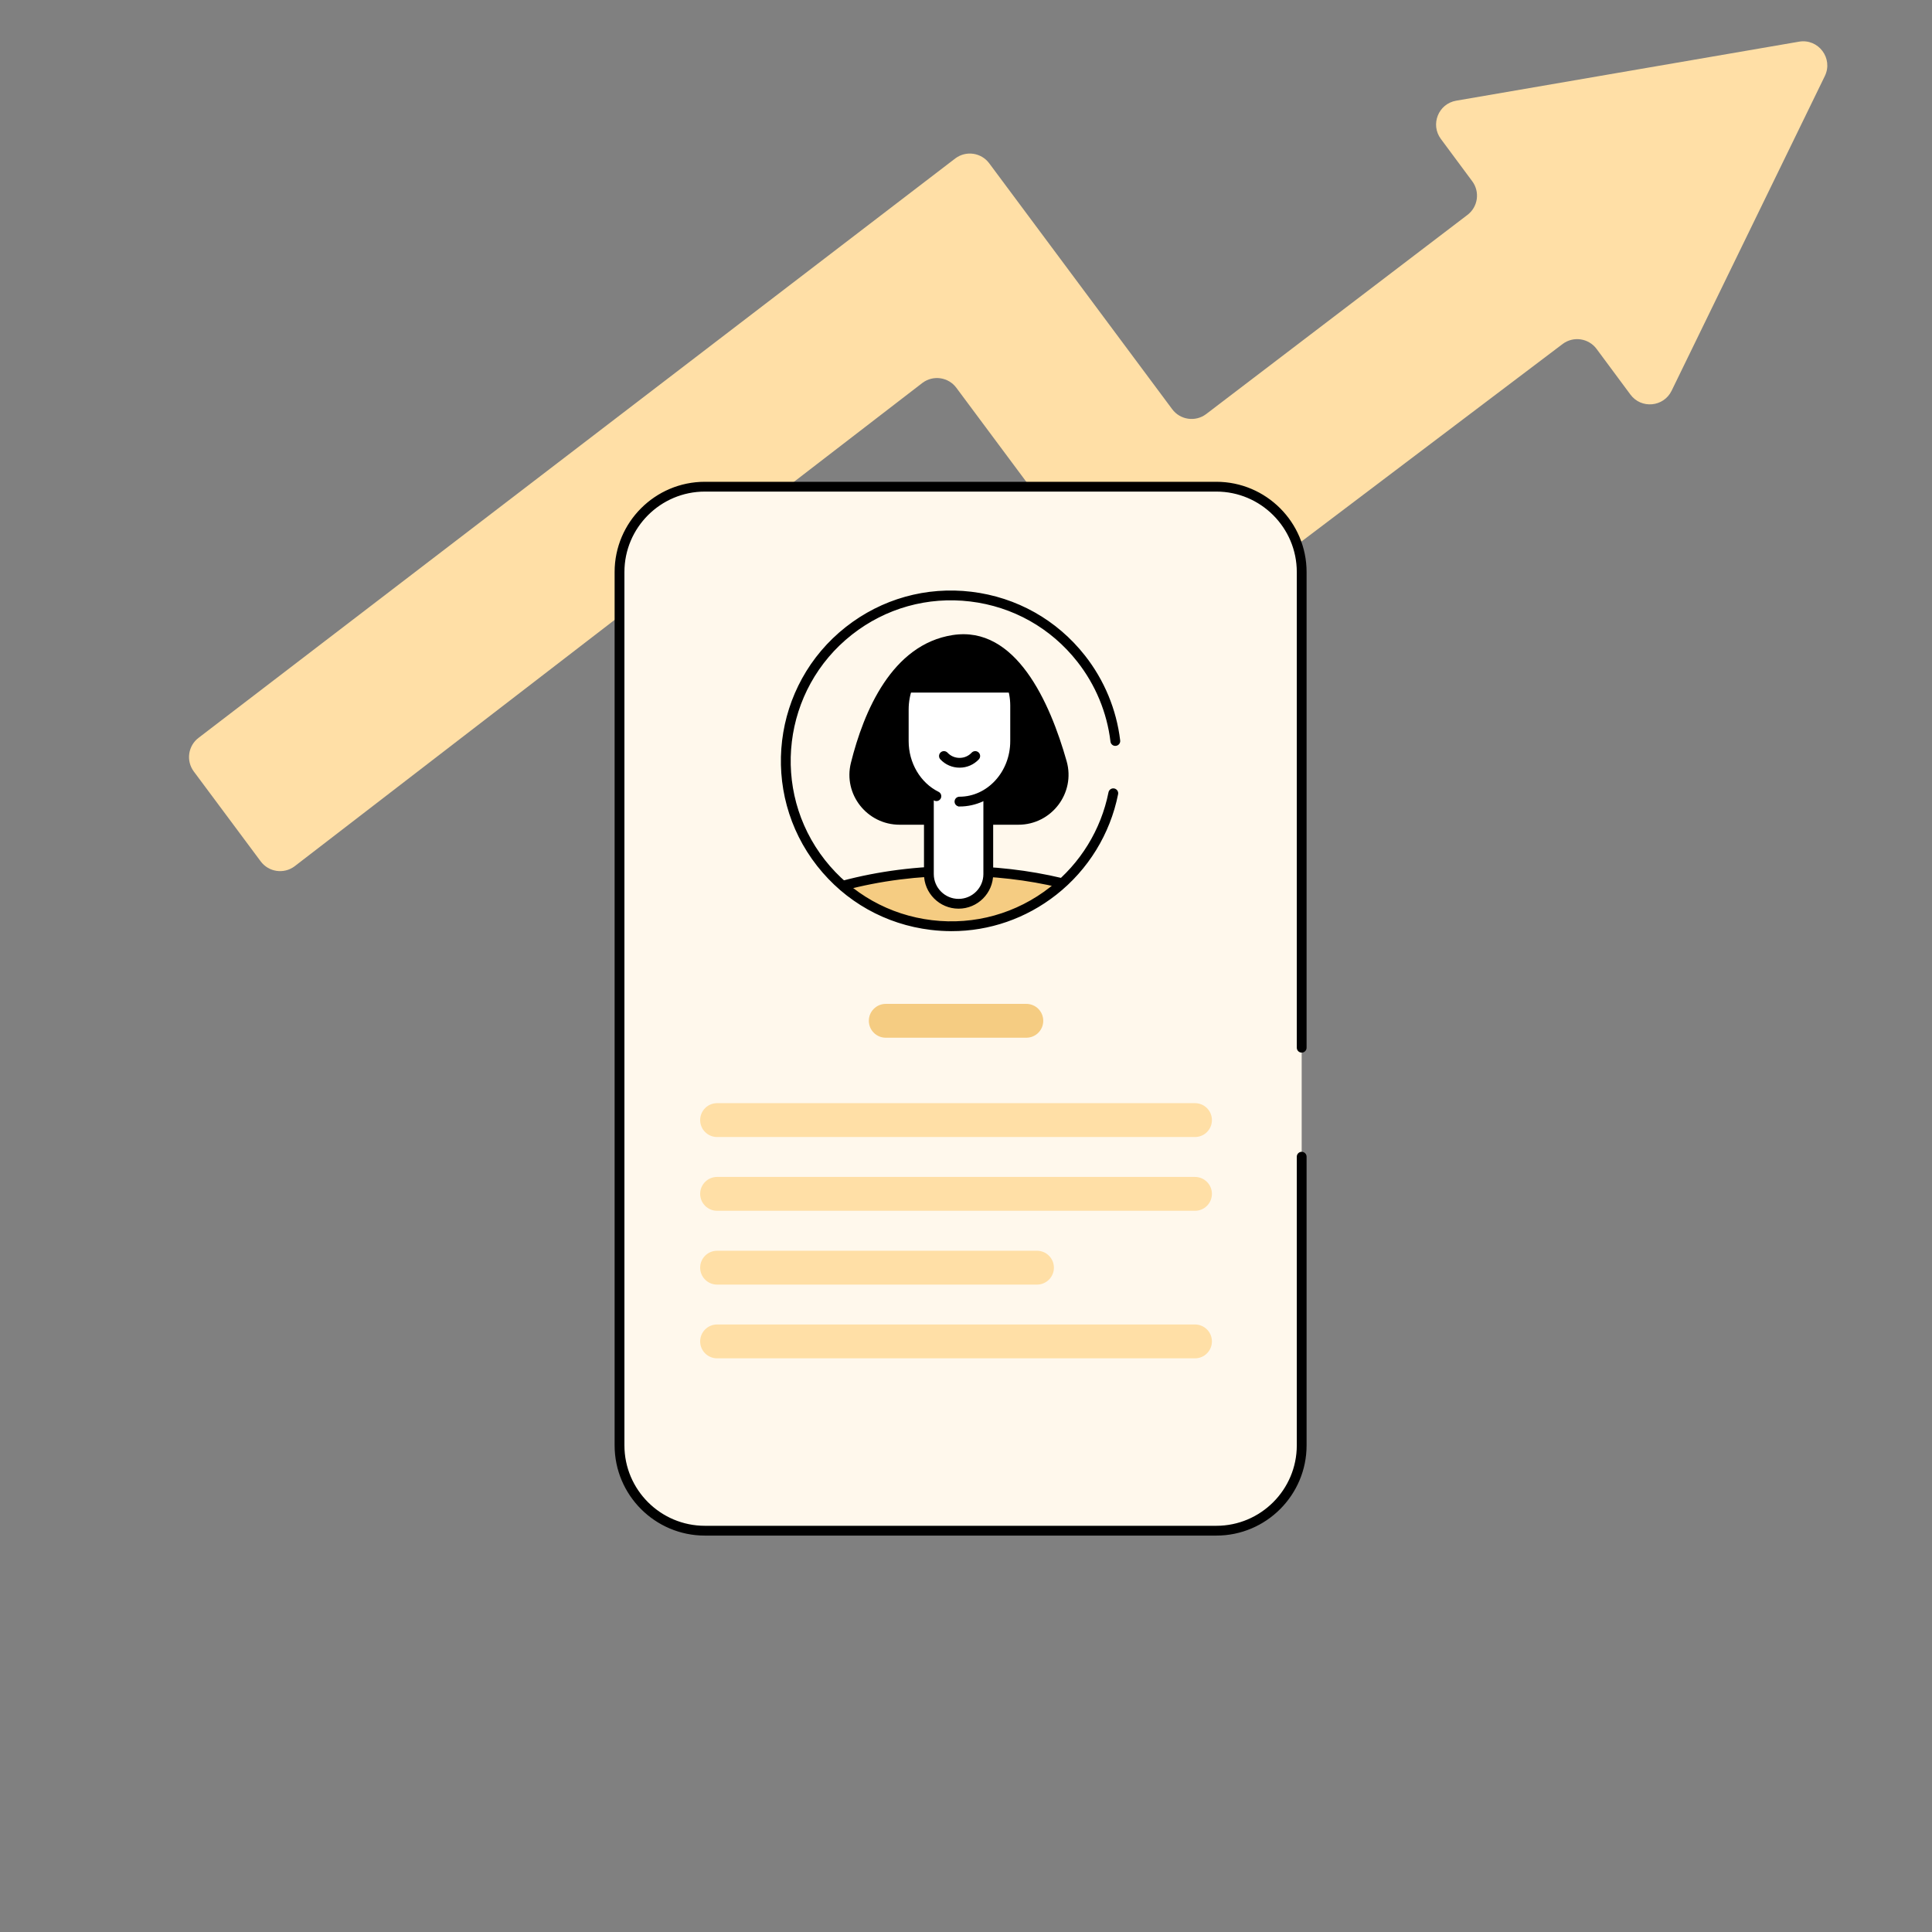 <svg width="160" height="160" viewBox="0 0 160 160" fill="none" xmlns="http://www.w3.org/2000/svg">
    <rect x="0" y="0" width="160" height="160" fill="#808080" stroke="none"/>
    <path d="M148.984 3.452L120.593 8.339C119.123 8.593 118.437 10.306 119.325 11.505L121.925 15.011C122.583 15.898 122.398 17.15 121.512 17.81L99.878 34.3C98.991 34.96 97.737 34.776 97.077 33.889L81.923 13.524C81.263 12.637 80.009 12.453 79.122 13.113L16.461 61.091C15.574 61.751 15.39 63.005 16.05 63.892L21.59 71.336C22.25 72.223 23.504 72.407 24.391 71.747L76.4 31.704C77.287 31.044 78.541 31.228 79.201 32.115L94.349 52.473C95.009 53.36 96.263 53.544 97.15 52.884L129.418 28.482C130.306 27.821 131.561 28.007 132.221 28.895L135.026 32.678C135.921 33.885 137.775 33.712 138.434 32.362L151.124 6.3C151.839 4.833 150.593 3.174 148.985 3.451L148.984 3.452Z" fill="#FFDFA6"/>
    <path d="M100.732 40.305H58.373C54.469 40.305 51.305 43.469 51.305 47.373V119.696C51.305 123.6 54.469 126.765 58.373 126.765H100.732C104.635 126.765 107.8 123.6 107.8 119.696V47.373C107.8 43.469 104.635 40.305 100.732 40.305Z" fill="#FFF8EC"/>
    <path d="M100.732 127.071H58.374C54.308 127.071 51 123.764 51 119.698V47.373C51 43.308 54.308 40 58.374 40H100.732C104.798 40 108.106 43.308 108.106 47.373V86.767C108.106 86.936 107.969 87.073 107.8 87.073C107.632 87.073 107.495 86.936 107.495 86.767V47.373C107.495 43.644 104.461 40.611 100.733 40.611H58.375C54.645 40.611 51.612 43.645 51.612 47.373V119.698C51.612 123.427 54.646 126.46 58.375 126.46H100.733C104.462 126.46 107.495 123.426 107.495 119.698V95.792C107.495 95.624 107.632 95.487 107.8 95.487C107.969 95.487 108.106 95.624 108.106 95.792V119.698C108.106 123.764 104.798 127.071 100.732 127.071Z" fill="black" stroke="black" stroke-width="0.2"/>
    <path d="M84.996 85.94H73.355C72.581 85.94 71.953 85.313 71.953 84.538C71.953 83.764 72.58 83.137 73.355 83.137H84.996C85.77 83.137 86.398 83.764 86.398 84.538C86.398 85.313 85.771 85.94 84.996 85.94Z" fill="#F5CC82"/>
    <path d="M98.965 94.163H59.386C58.613 94.163 57.985 93.536 57.985 92.761C57.985 91.986 58.612 91.359 59.386 91.359H98.965C99.738 91.359 100.366 91.986 100.366 92.761C100.366 93.536 99.739 94.163 98.965 94.163Z" fill="#FFDFA6"/>
    <path d="M98.965 100.272H59.386C58.613 100.272 57.985 99.645 57.985 98.87C57.985 98.096 58.612 97.469 59.386 97.469H98.965C99.738 97.469 100.366 98.096 100.366 98.87C100.366 99.645 99.739 100.272 98.965 100.272Z" fill="#FFDFA6"/>
    <path d="M85.879 106.385H59.386C58.613 106.385 57.985 105.758 57.985 104.984C57.985 104.209 58.612 103.582 59.386 103.582H85.879C86.652 103.582 87.28 104.209 87.28 104.984C87.28 105.758 86.653 106.385 85.879 106.385Z" fill="#FFDFA6"/>
    <path d="M98.965 112.491H59.386C58.613 112.491 57.985 111.864 57.985 111.089C57.985 110.315 58.612 109.688 59.386 109.688H98.965C99.738 109.688 100.366 110.315 100.366 111.089C100.366 111.864 99.739 112.491 98.965 112.491Z" fill="#FFDFA6"/>
    <path d="M74.499 68.3C71.816 68.3 69.819 65.786 70.467 63.182C71.531 58.904 73.868 53.375 78.891 52.594C84.126 51.78 86.954 58.165 88.334 63.039C89.082 65.68 87.083 68.3 84.339 68.3H74.5H74.499Z" fill="black"/>
    <path d="M78.694 76.74C82.566 76.646 85.159 75.811 87.95 73.178C84.721 72.178 83.127 72.133 79.293 72.133C75.459 72.133 73.13 72.326 69.903 73.325C69.903 73.325 73.564 76.864 78.695 76.739L78.694 76.74Z" fill="#F5CC82"/>
    <path d="M69.833 73.647C69.698 73.647 69.575 73.557 69.538 73.421C69.495 73.257 69.591 73.091 69.755 73.046C72.779 72.238 75.988 71.828 79.294 71.828C82.27 71.828 85.181 72.163 87.946 72.822C88.11 72.861 88.211 73.026 88.172 73.19C88.133 73.354 87.967 73.456 87.804 73.416C85.085 72.768 82.222 72.439 79.294 72.439C76.042 72.439 72.886 72.842 69.912 73.636C69.886 73.644 69.86 73.647 69.833 73.647V73.647Z" fill="black" stroke="black" stroke-width="0.2"/>
    <path d="M79.385 74.846C78.027 74.846 76.926 73.745 76.926 72.387V57.664H81.845V72.387C81.845 73.745 80.744 74.846 79.385 74.846Z" fill="white"/>
    <path d="M79.386 75.152C77.862 75.152 76.621 73.912 76.621 72.388V57.665C76.621 57.496 76.758 57.359 76.927 57.359H81.845C82.014 57.359 82.15 57.496 82.15 57.665V72.388C82.15 73.912 80.91 75.152 79.386 75.152ZM77.232 57.97V72.388C77.232 73.575 78.198 74.542 79.386 74.542C80.574 74.542 81.54 73.575 81.54 72.388V57.97H77.233H77.232Z" fill="black" stroke="black" stroke-width="0.2"/>
    <path d="M77.547 65.938C75.952 65.15 74.844 63.404 74.844 61.377V58.762C74.844 55.903 76.978 53.586 79.611 53.586C82.073 53.586 84.068 55.753 84.068 58.427V61.377C84.068 64.144 82.003 66.386 79.456 66.386L77.547 65.938Z" fill="white"/>
    <path d="M79.458 66.69C79.289 66.69 79.153 66.554 79.153 66.385C79.153 66.216 79.289 66.08 79.458 66.08C81.832 66.08 83.764 63.97 83.764 61.377V58.427C83.764 55.926 81.902 53.892 79.612 53.892C77.152 53.892 75.151 56.076 75.151 58.763V61.378C75.151 63.221 76.145 64.904 77.684 65.665C77.835 65.739 77.897 65.923 77.822 66.074C77.747 66.225 77.564 66.286 77.413 66.212C75.667 65.349 74.539 63.453 74.539 61.378V58.763C74.539 55.74 76.815 53.281 79.612 53.281C82.238 53.281 84.376 55.59 84.376 58.428V61.378C84.376 64.308 82.17 66.692 79.458 66.692V66.69Z" fill="black" stroke="black" stroke-width="0.2"/>
    <path d="M74.813 57.355H84.397C84.397 57.355 84.206 55.463 82.49 54.197C81.032 53.121 79.084 53.017 77.431 53.76C76.309 54.263 75.15 55.169 74.936 56.784L74.813 57.354V57.355Z" fill="black"/>
    <path d="M79.469 63.475C78.888 63.475 78.349 63.242 77.95 62.819C77.835 62.695 77.841 62.502 77.964 62.387C78.088 62.272 78.28 62.278 78.396 62.401C78.677 62.701 79.058 62.865 79.469 62.865C79.88 62.865 80.261 62.7 80.542 62.401C80.659 62.278 80.851 62.272 80.974 62.387C81.097 62.502 81.103 62.696 80.988 62.819C80.589 63.242 80.051 63.475 79.469 63.475Z" fill="black" stroke="black" stroke-width="0.2"/>
    <path d="M78.794 77.013C78.231 77.013 77.664 76.979 77.096 76.91C73.383 76.464 70.065 74.599 67.755 71.658C62.986 65.586 64.045 56.766 70.117 51.997C73.058 49.687 76.723 48.66 80.436 49.106C84.15 49.552 87.468 51.418 89.778 54.358C91.366 56.38 92.365 58.79 92.669 61.33C92.69 61.498 92.57 61.65 92.403 61.669C92.236 61.692 92.083 61.57 92.064 61.403C91.773 58.975 90.816 56.669 89.298 54.737C87.089 51.924 83.916 50.14 80.364 49.713C76.814 49.287 73.308 50.268 70.496 52.477C64.689 57.038 63.675 65.474 68.236 71.281C70.446 74.093 73.619 75.878 77.17 76.305C80.722 76.731 84.226 75.749 87.039 73.54C89.549 71.568 91.275 68.76 91.899 65.635C91.932 65.47 92.094 65.362 92.258 65.396C92.423 65.429 92.531 65.589 92.498 65.755C91.846 69.024 90.041 71.959 87.417 74.021C84.925 75.978 81.915 77.015 78.795 77.015L78.794 77.013Z" fill="black" stroke="black" stroke-width="0.2"/>
</svg>
